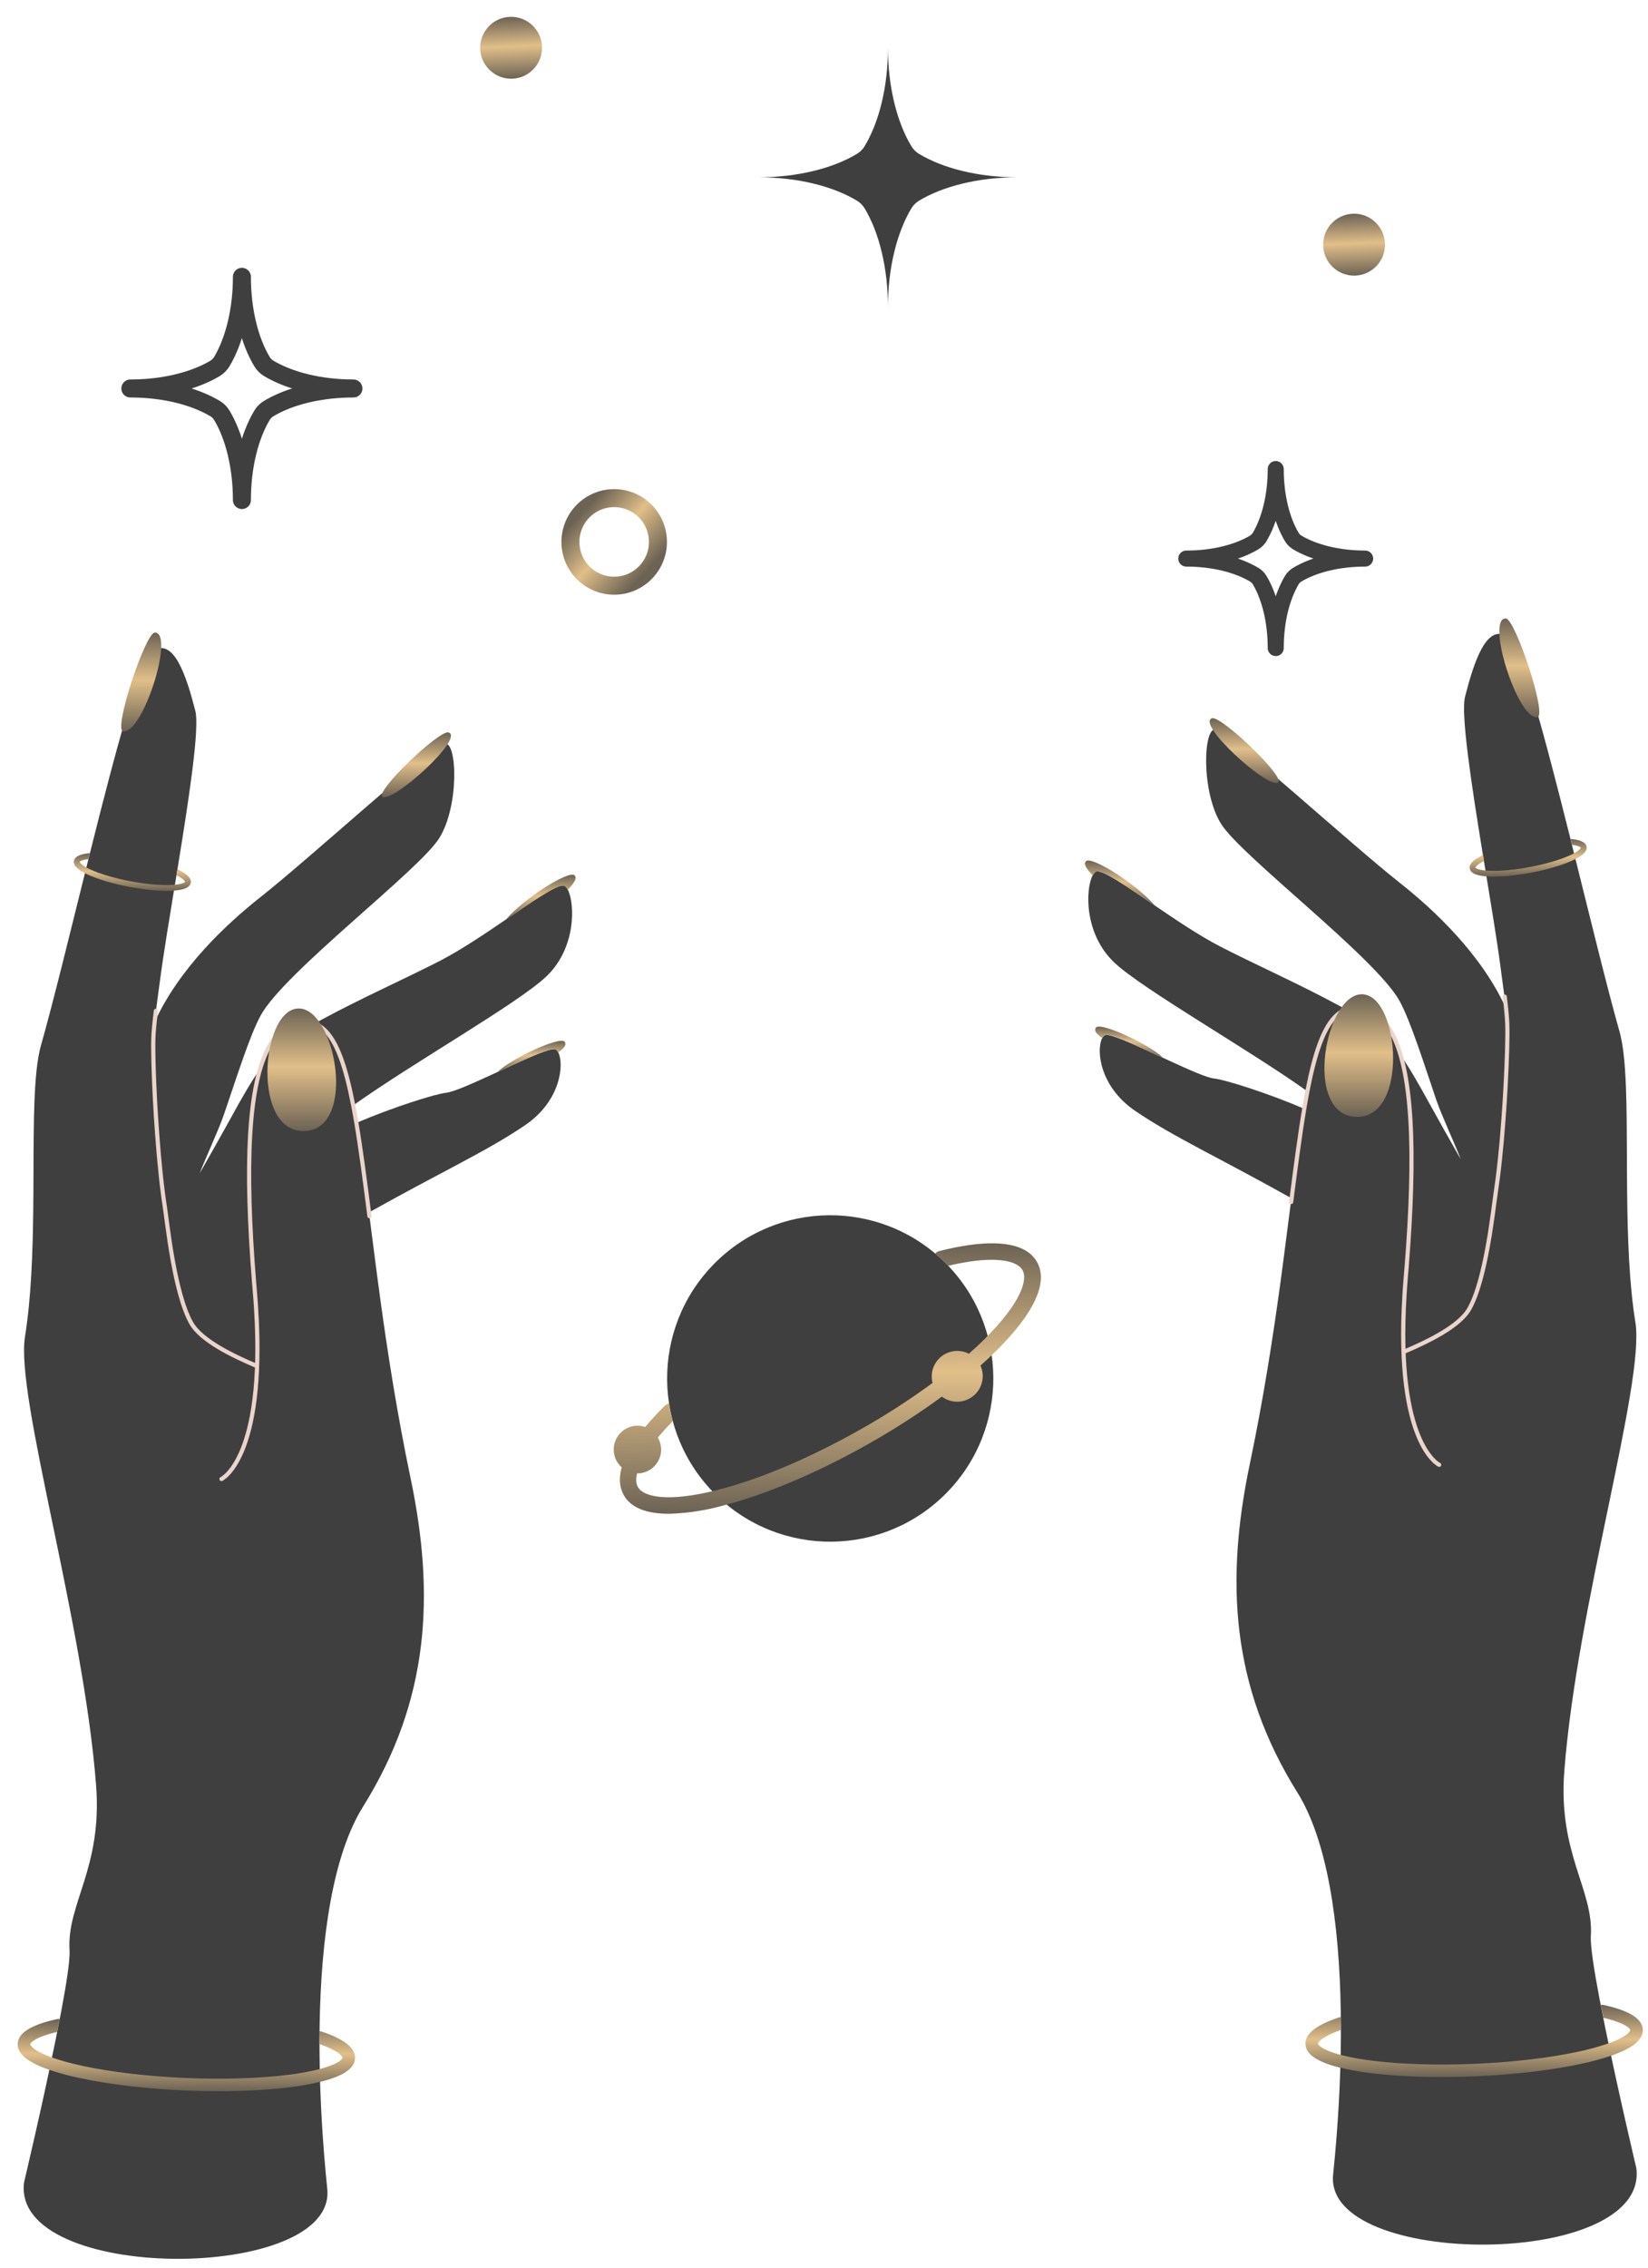 <?xml version="1.0" encoding="UTF-8"?> <svg xmlns="http://www.w3.org/2000/svg" width="72" height="99" viewBox="0 0 72 99" fill="none"> <path d="M41.362 65.167C44.116 62.356 44.07 57.844 41.259 55.09C38.448 52.336 33.937 52.382 31.182 55.193C28.428 58.004 28.474 62.515 31.285 65.27C34.096 68.024 38.608 67.978 41.362 65.167Z" fill="#3F3F3F"></path> <path d="M26.813 63.29C26.81 63.015 26.917 62.75 27.11 62.554C27.302 62.358 27.565 62.245 27.84 62.243C27.959 62.242 28.076 62.261 28.188 62.3C28.435 62.003 28.718 61.694 29.044 61.372C29.096 61.323 29.16 61.291 29.23 61.277C29.268 61.534 29.323 61.789 29.393 62.04C29.189 62.249 29.006 62.447 28.846 62.634C28.809 62.676 28.774 62.718 28.74 62.76C28.832 62.916 28.882 63.095 28.883 63.276C28.885 63.458 28.839 63.638 28.749 63.796C28.66 63.954 28.53 64.086 28.373 64.179C28.217 64.271 28.039 64.321 27.857 64.323L27.833 64.323C27.771 64.582 27.791 64.781 27.869 64.919C28.108 65.344 29.143 65.604 31.329 65.053C33.161 64.591 35.367 63.66 37.54 62.435C38.648 61.815 39.718 61.127 40.742 60.376C40.699 60.212 40.694 60.04 40.727 59.874C40.761 59.708 40.831 59.551 40.934 59.416C41.036 59.282 41.168 59.172 41.32 59.096C41.471 59.019 41.638 58.978 41.807 58.976C41.989 58.973 42.168 59.016 42.33 59.1C42.565 58.892 42.791 58.684 42.995 58.479C44.599 56.894 44.913 55.874 44.673 55.449C44.464 55.078 43.661 54.834 42.035 55.132C41.843 55.167 41.639 55.209 41.423 55.262C41.245 55.074 41.057 54.896 40.859 54.73C40.906 54.672 40.971 54.633 41.044 54.617C41.373 54.533 41.688 54.465 41.983 54.413C43.737 54.103 44.877 54.333 45.306 55.095C45.809 55.986 45.188 57.331 43.509 58.989C43.298 59.197 43.074 59.406 42.836 59.617C42.938 59.843 42.962 60.096 42.905 60.337C42.847 60.578 42.711 60.793 42.518 60.949C42.325 61.104 42.086 61.191 41.838 61.195C41.59 61.199 41.348 61.121 41.15 60.973C40.109 61.733 39.025 62.43 37.901 63.061C35.674 64.316 33.404 65.272 31.511 65.75C30.779 65.948 30.027 66.061 29.27 66.086C28.245 66.097 27.561 65.825 27.25 65.269C27.06 64.929 27.03 64.526 27.163 64.06C27.054 63.963 26.966 63.845 26.906 63.713C26.845 63.58 26.814 63.436 26.813 63.29Z" fill="url(#paint0_linear_4535_1673)"></path> <path d="M58.243 94.942C58.446 92.97 58.572 90.905 58.583 88.902C58.585 88.545 58.584 88.19 58.578 87.838C58.518 83.917 57.983 80.336 56.68 78.252C53.778 73.608 53.536 69.006 54.604 63.909C55.191 61.11 55.602 58.464 55.931 56.069C55.987 55.658 56.041 55.255 56.092 54.86C56.21 53.967 56.316 53.117 56.421 52.311C53.196 50.506 51.26 49.632 49.59 48.495C48.021 47.423 47.895 45.816 48.151 45.327C48.192 45.249 48.243 45.2 48.3 45.186C48.304 45.187 48.307 45.187 48.311 45.186C48.315 45.185 48.319 45.185 48.323 45.184C48.556 45.164 49.323 45.497 50.184 45.892L50.439 46.009L50.76 46.158C50.77 46.163 50.78 46.168 50.791 46.172L51.086 46.308C51.942 46.702 52.736 47.055 53.05 47.086C53.282 47.109 53.859 47.266 54.581 47.503C55.303 47.74 56.168 48.057 56.974 48.402C57.019 48.137 57.065 47.881 57.112 47.639C54.479 45.766 49.961 43.213 48.695 42.032C47.356 40.779 47.423 38.823 47.733 38.223C47.79 38.113 47.855 38.05 47.92 38.042C48.233 38.008 49.247 38.712 50.439 39.523C51.361 40.152 52.392 40.846 53.286 41.309C54.654 42.02 56.814 42.984 58.497 43.9C58.601 43.957 58.702 44.012 58.801 44.068C58.916 44.028 59.036 44.008 59.157 44.007C59.82 44 60.33 44.331 60.713 44.953C60.896 45.251 61.05 45.619 61.176 46.047V46.043C61.565 46.597 61.983 47.324 62.389 48.065C62.724 48.678 63.503 50.059 63.817 50.606C63.619 50.069 62.981 48.691 62.762 48.051C62.202 46.413 61.638 44.607 61.157 43.718C60.139 41.836 54.236 37.388 53.35 35.97C52.465 34.552 52.567 31.701 53.124 31.845C53.682 31.989 59.031 36.866 61.157 38.542C62.693 39.755 64.717 41.668 65.785 44C65.768 43.84 65.748 43.675 65.728 43.507C65.668 43.037 65.6 42.557 65.554 42.198C65.405 41.058 65.13 39.41 64.85 37.699C64.823 37.539 64.796 37.377 64.77 37.215C64.282 34.22 63.815 31.163 64.008 30.412C64.391 28.923 64.943 27.169 65.889 27.807C66.434 28.175 67.5 32.189 68.573 36.469C68.618 36.65 68.664 36.833 68.709 37.015C69.458 40.011 70.198 43.067 70.756 45.036C70.92 45.615 70.998 46.468 71.037 47.492C71.053 47.934 71.064 48.407 71.069 48.903C71.075 49.414 71.077 49.945 71.079 50.496C71.079 51.035 71.083 51.588 71.089 52.145C71.11 54.069 71.178 56.054 71.45 57.734C71.873 60.361 68.897 70.092 68.343 77.329C68.065 80.946 69.632 82.487 69.503 84.531C69.477 84.935 69.638 85.979 69.879 87.25C69.95 87.622 70.028 88.011 70.108 88.41C70.693 91.294 71.49 94.655 71.49 94.655C72.054 99.076 57.823 99.04 58.243 94.942Z" fill="#3F3F3F"></path> <path d="M65.741 43.51C65.796 43.958 65.843 44.397 65.852 44.714C65.869 45.25 65.841 46.284 65.776 47.462C65.751 47.918 65.721 48.395 65.685 48.874C65.662 49.189 65.636 49.506 65.609 49.815C65.556 50.4 65.497 50.965 65.431 51.473C65.406 51.67 65.379 51.858 65.352 52.035C65.234 52.795 64.933 55.816 64.198 57.133C63.764 57.911 62.363 58.577 61.348 59.009" stroke="#EAD5CC" stroke-width="0.182" stroke-linecap="round" stroke-linejoin="round"></path> <path d="M62.876 63.949C62.876 63.949 60.959 63.056 61.361 56.548C61.376 56.293 61.395 56.029 61.418 55.757C61.43 55.614 61.442 55.472 61.453 55.331C61.849 50.384 61.748 46.624 60.724 44.955C60.341 44.333 59.831 44.002 59.168 44.009C59.047 44.01 58.926 44.031 58.812 44.07C58.666 44.123 58.531 44.203 58.416 44.307C57.829 44.819 57.442 45.976 57.12 47.636C57.073 47.879 57.028 48.134 56.983 48.399C56.792 49.527 56.598 51.004 56.41 52.475" stroke="#EAD5CC" stroke-width="0.182" stroke-linecap="round" stroke-linejoin="round"></path> <path d="M67.166 31.311C67.61 31.252 66.198 27.01 65.787 27C64.903 26.98 66.294 31.426 67.166 31.311Z" fill="url(#paint1_linear_4535_1673)"></path> <path d="M55.827 34.172C56.236 33.986 53.346 31.233 52.955 31.357C52.238 31.582 55.332 34.397 55.827 34.172Z" fill="url(#paint2_linear_4535_1673)"></path> <path d="M50.444 39.525C49.253 38.713 48.239 38.009 47.925 38.044C47.86 38.051 47.796 38.115 47.739 38.224C47.49 37.951 47.322 37.733 47.442 37.602C47.678 37.345 49.672 38.613 50.444 39.525Z" fill="url(#paint3_linear_4535_1673)"></path> <path d="M50.797 46.169C49.598 45.618 48.577 45.123 48.306 45.186C48.25 45.2 48.199 45.249 48.158 45.327C47.873 45.111 47.804 45.002 47.871 44.873C48.029 44.569 50.27 45.625 50.797 46.169Z" fill="url(#paint4_linear_4535_1673)"></path> <path d="M59.289 48.76C61.527 48.772 61.152 43.605 59.586 43.413C57.91 43.208 56.872 48.748 59.289 48.76Z" fill="url(#paint5_linear_4535_1673)"></path> <path d="M69.314 36.96C69.277 36.774 69.05 36.663 68.618 36.625L68.683 36.886C69.017 36.926 69.066 37.006 69.066 37.006C69.066 37.006 69.05 37.127 68.611 37.331C68.179 37.532 67.534 37.721 66.841 37.852C66.192 37.975 65.551 38.035 65.083 38.016C64.599 37.997 64.468 37.9 64.46 37.876C64.46 37.876 64.476 37.77 64.838 37.589L64.795 37.329C64.366 37.531 64.174 37.725 64.212 37.922C64.252 38.132 64.534 38.245 65.073 38.267C65.135 38.269 65.198 38.27 65.264 38.27C65.727 38.27 66.295 38.211 66.887 38.099C67.601 37.964 68.268 37.767 68.717 37.559C69.155 37.354 69.351 37.16 69.314 36.96Z" fill="url(#paint6_linear_4535_1673)"></path> <path d="M70.05 87.529C70.013 87.522 69.975 87.522 69.938 87.529C69.974 87.713 70.011 87.9 70.05 88.091C70.995 88.314 71.223 88.558 71.226 88.629C71.229 88.691 71.054 88.933 70.244 89.218C69.82 89.363 69.387 89.481 68.949 89.572C67.698 89.842 66.102 90.03 64.455 90.101C62.807 90.172 61.2 90.123 59.931 89.962C59.496 89.91 59.065 89.832 58.639 89.728C57.783 89.512 57.584 89.282 57.581 89.219C57.578 89.156 57.763 88.909 58.589 88.621C58.589 88.433 58.588 88.246 58.586 88.06C58.558 88.06 58.53 88.064 58.503 88.073C57.496 88.408 57.015 88.791 57.036 89.243C57.055 89.68 57.535 90.013 58.505 90.258C58.952 90.367 59.406 90.449 59.863 90.504C60.775 90.619 61.855 90.679 62.999 90.679C63.483 90.679 63.979 90.668 64.478 90.647C66.155 90.572 67.784 90.382 69.064 90.106C69.525 90.01 69.98 89.886 70.425 89.734C71.351 89.408 71.791 89.039 71.772 88.606C71.751 88.131 71.188 87.779 70.05 87.529Z" fill="url(#paint7_linear_4535_1673)"></path> <path d="M14.298 95.562C14.095 93.588 13.97 91.525 13.959 89.522C13.957 89.165 13.958 88.81 13.963 88.458C14.024 84.536 14.559 80.956 15.861 78.872C18.764 74.228 19.006 69.626 17.937 64.529C17.351 61.73 16.939 59.084 16.611 56.689C16.554 56.279 16.5 55.876 16.449 55.48C16.331 54.587 16.226 53.736 16.12 52.931C19.345 51.126 21.282 50.252 22.951 49.115C24.52 48.043 24.647 46.435 24.39 45.947C24.349 45.869 24.298 45.82 24.241 45.806C24.238 45.807 24.234 45.807 24.23 45.806C24.227 45.806 24.223 45.806 24.219 45.806C23.986 45.785 23.218 46.12 22.358 46.513C22.274 46.55 22.189 46.592 22.102 46.631C21.996 46.68 21.889 46.729 21.782 46.78L21.75 46.794L21.455 46.93C20.599 47.323 19.805 47.676 19.491 47.707C19.26 47.731 18.682 47.887 17.96 48.125C17.238 48.362 16.374 48.679 15.567 49.023C15.523 48.758 15.476 48.502 15.429 48.26C18.062 46.386 22.581 43.833 23.846 42.651C25.186 41.399 25.118 39.443 24.808 38.842C24.752 38.733 24.687 38.669 24.622 38.662C24.308 38.628 23.294 39.332 22.103 40.143C21.18 40.772 20.15 41.465 19.256 41.929C17.888 42.64 15.727 43.603 14.044 44.52C13.94 44.576 13.839 44.632 13.74 44.688C13.626 44.648 13.505 44.628 13.384 44.627C12.722 44.619 12.211 44.951 11.829 45.573C11.646 45.871 11.494 46.239 11.365 46.666V46.663C10.977 47.217 10.558 47.943 10.152 48.685C9.817 49.298 9.038 50.678 8.724 51.225C8.923 50.689 9.56 49.31 9.779 48.67C10.34 47.033 10.904 45.227 11.385 44.338C12.402 42.456 18.306 38.008 19.191 36.59C20.076 35.172 19.975 32.32 19.417 32.464C18.859 32.608 13.511 37.485 11.385 39.162C9.848 40.374 7.825 42.288 6.757 44.619C6.774 44.46 6.794 44.294 6.814 44.127C6.873 43.657 6.941 43.177 6.988 42.818C7.136 41.678 7.412 40.029 7.692 38.318C7.718 38.158 7.745 37.997 7.771 37.835C8.259 34.839 8.727 31.783 8.533 31.031C8.15 29.543 7.598 27.789 6.652 28.426C6.108 28.794 5.042 32.808 3.969 37.088C3.923 37.269 3.878 37.453 3.832 37.635C3.084 40.631 2.344 43.686 1.786 45.655C1.622 46.234 1.544 47.087 1.504 48.111C1.488 48.553 1.478 49.026 1.473 49.522C1.466 50.033 1.465 50.564 1.463 51.115C1.463 51.654 1.459 52.208 1.453 52.764C1.432 54.688 1.363 56.672 1.092 58.353C0.668 60.983 3.643 70.714 4.199 77.951C4.477 81.569 2.909 83.11 3.039 85.153C3.065 85.557 2.904 86.601 2.663 87.873C2.592 88.245 2.514 88.634 2.434 89.033C1.849 91.917 1.051 95.278 1.051 95.278C0.488 99.696 14.719 99.659 14.298 95.562Z" fill="#3F3F3F"></path> <path d="M6.812 44.129C6.756 44.578 6.709 45.016 6.7 45.333C6.684 45.87 6.711 46.904 6.774 48.081C6.799 48.537 6.83 49.014 6.865 49.493C6.889 49.809 6.914 50.126 6.94 50.435C6.992 51.02 7.051 51.585 7.117 52.092C7.142 52.289 7.169 52.478 7.197 52.655C7.314 53.414 7.615 56.435 8.35 57.753C8.784 58.53 10.185 59.197 11.201 59.628" stroke="#EAD5CC" stroke-width="0.182" stroke-linecap="round" stroke-linejoin="round"></path> <path d="M9.676 64.569C9.676 64.569 11.592 63.676 11.191 57.167C11.176 56.913 11.157 56.649 11.133 56.376C11.121 56.233 11.109 56.092 11.098 55.951C10.702 51.002 10.803 47.244 11.828 45.575C12.21 44.952 12.721 44.621 13.384 44.628C13.505 44.629 13.625 44.65 13.739 44.69C13.886 44.742 14.02 44.822 14.136 44.926C14.723 45.438 15.109 46.596 15.431 48.255C15.478 48.499 15.524 48.753 15.569 49.019C15.76 50.146 15.954 51.623 16.141 53.094" stroke="#EAD5CC" stroke-width="0.182" stroke-linecap="round" stroke-linejoin="round"></path> <path d="M5.382 31.928C4.938 31.87 6.35 27.627 6.761 27.618C7.645 27.597 6.254 32.044 5.382 31.928Z" fill="url(#paint8_linear_4535_1673)"></path> <path d="M16.723 34.791C16.314 34.605 19.204 31.851 19.595 31.976C20.312 32.201 17.218 35.015 16.723 34.791Z" fill="url(#paint9_linear_4535_1673)"></path> <path d="M22.105 40.143C23.296 39.331 24.311 38.627 24.624 38.662C24.689 38.669 24.754 38.733 24.81 38.843C25.06 38.57 25.227 38.352 25.108 38.22C24.872 37.963 22.878 39.231 22.105 40.143Z" fill="url(#paint10_linear_4535_1673)"></path> <path d="M21.754 46.788C22.952 46.237 23.973 45.742 24.244 45.805C24.301 45.818 24.352 45.867 24.393 45.946C24.678 45.73 24.746 45.621 24.679 45.492C24.522 45.188 22.28 46.244 21.754 46.788Z" fill="url(#paint11_linear_4535_1673)"></path> <path d="M13.259 49.38C11.021 49.391 11.396 44.224 12.961 44.033C14.638 43.827 15.675 49.368 13.259 49.38Z" fill="url(#paint12_linear_4535_1673)"></path> <path d="M3.231 37.581C3.268 37.395 3.495 37.283 3.927 37.246L3.862 37.507C3.528 37.547 3.479 37.627 3.479 37.627C3.479 37.627 3.495 37.748 3.934 37.953C4.366 38.153 5.01 38.343 5.704 38.474C6.353 38.596 6.994 38.656 7.462 38.638C7.946 38.618 8.077 38.522 8.085 38.498C8.085 38.498 8.069 38.391 7.707 38.211L7.75 37.95C8.179 38.152 8.371 38.346 8.333 38.543C8.293 38.754 8.011 38.867 7.472 38.888C7.411 38.89 7.347 38.892 7.281 38.892C6.818 38.892 6.25 38.832 5.658 38.72C4.944 38.585 4.277 38.388 3.828 38.18C3.39 37.977 3.194 37.78 3.231 37.581Z" fill="url(#paint13_linear_4535_1673)"></path> <path d="M2.496 88.147C2.533 88.139 2.571 88.139 2.608 88.147C2.572 88.33 2.535 88.518 2.496 88.708C1.551 88.932 1.323 89.176 1.32 89.246C1.317 89.309 1.491 89.55 2.302 89.836C2.726 89.98 3.159 90.098 3.597 90.189C4.848 90.46 6.444 90.647 8.091 90.719C9.738 90.79 11.345 90.74 12.614 90.579C13.049 90.527 13.481 90.449 13.907 90.346C14.762 90.129 14.961 89.899 14.964 89.836C14.967 89.773 14.783 89.526 13.957 89.238C13.957 89.051 13.958 88.864 13.96 88.677C13.988 88.677 14.016 88.681 14.042 88.69C15.05 89.025 15.531 89.409 15.51 89.86C15.491 90.298 15.01 90.63 14.041 90.875C13.593 90.984 13.14 91.066 12.683 91.121C11.771 91.237 10.691 91.296 9.547 91.296C9.063 91.296 8.567 91.286 8.068 91.264C6.391 91.192 4.762 90.999 3.482 90.723C3.021 90.627 2.566 90.503 2.12 90.351C1.195 90.025 0.755 89.656 0.774 89.223C0.795 88.749 1.358 88.397 2.496 88.147Z" fill="url(#paint14_linear_4535_1673)"></path> <path d="M33.141 7.74C34.864 7.74 36.401 8.136 37.439 8.761C37.577 8.844 37.692 8.959 37.775 9.097C38.4 10.133 38.794 11.683 38.794 13.406C38.794 11.683 39.191 10.144 39.816 9.097C39.899 8.959 40.014 8.844 40.152 8.761C41.188 8.136 42.737 7.74 44.45 7.74C42.727 7.74 41.188 7.343 40.152 6.718C40.014 6.635 39.899 6.52 39.816 6.382C39.191 5.346 38.794 3.797 38.794 2.086C38.794 3.81 38.4 5.346 37.775 6.382C37.692 6.52 37.577 6.635 37.439 6.718C36.401 7.343 34.854 7.74 33.141 7.74Z" fill="#3F3F3F"></path> <path d="M5.695 16.96C7.178 16.96 8.496 17.3 9.399 17.839C9.518 17.91 9.618 18.009 9.69 18.128C10.226 19.022 10.569 20.349 10.569 21.831C10.569 20.349 10.909 19.03 11.448 18.128C11.519 18.009 11.618 17.91 11.737 17.839C12.631 17.3 13.958 16.96 15.441 16.96C13.958 16.96 12.64 16.617 11.737 16.081C11.619 16.008 11.52 15.909 11.448 15.79C10.909 14.896 10.569 13.568 10.569 12.086C10.569 13.568 10.226 14.887 9.69 15.79C9.617 15.908 9.517 16.008 9.399 16.081C8.505 16.617 7.178 16.96 5.695 16.96Z" stroke="#3F3F3F" stroke-width="0.786" stroke-linecap="round" stroke-linejoin="round"></path> <path d="M51.828 24.386C53.017 24.386 54.074 24.659 54.798 25.091C54.893 25.148 54.973 25.227 55.031 25.322C55.461 26.039 55.736 27.103 55.736 28.292C55.736 27.103 56.009 26.046 56.44 25.322C56.497 25.227 56.577 25.148 56.672 25.091C57.389 24.659 58.453 24.386 59.642 24.386C58.453 24.386 57.396 24.111 56.672 23.681C56.577 23.623 56.498 23.543 56.44 23.448C56.009 22.731 55.736 21.667 55.736 20.478C55.736 21.667 55.461 22.724 55.031 23.448C54.972 23.543 54.892 23.622 54.798 23.681C54.081 24.111 53.017 24.386 51.828 24.386Z" stroke="#3F3F3F" stroke-width="0.7" stroke-linecap="round" stroke-linejoin="round"></path> <path d="M28.238 24.954C28.954 24.179 28.905 22.97 28.129 22.254C27.353 21.538 26.144 21.587 25.428 22.363C24.713 23.14 24.762 24.349 25.538 25.064C26.314 25.78 27.523 25.73 28.238 24.954Z" stroke="url(#paint15_linear_4535_1673)" stroke-width="0.786" stroke-linecap="round" stroke-linejoin="round"></path> <path d="M59.213 12.031C59.959 12.001 60.539 11.372 60.508 10.627C60.478 9.881 59.849 9.301 59.104 9.331C58.358 9.362 57.778 9.991 57.809 10.736C57.839 11.482 58.468 12.061 59.213 12.031Z" fill="url(#paint16_linear_4535_1673)"></path> <path d="M22.385 3.435C23.131 3.405 23.71 2.776 23.68 2.031C23.65 1.285 23.021 0.706 22.276 0.736C21.53 0.766 20.95 1.395 20.98 2.14C21.011 2.886 21.64 3.466 22.385 3.435Z" fill="url(#paint17_linear_4535_1673)"></path> <defs> <linearGradient id="paint0_linear_4535_1673" x1="36.092" y1="54.353" x2="36.21" y2="66.016" gradientUnits="userSpaceOnUse"> <stop stop-color="#6C6354"></stop> <stop offset="0.479" stop-color="#E1BF89"></stop> <stop offset="1" stop-color="#6C6354"></stop> </linearGradient> <linearGradient id="paint1_linear_4535_1673" x1="66.378" y1="27" x2="66.378" y2="31.313" gradientUnits="userSpaceOnUse"> <stop stop-color="#6C6354"></stop> <stop offset="0.479" stop-color="#E1BF89"></stop> <stop offset="1" stop-color="#6C6354"></stop> </linearGradient> <linearGradient id="paint2_linear_4535_1673" x1="54.357" y1="31.353" x2="54.357" y2="34.185" gradientUnits="userSpaceOnUse"> <stop stop-color="#6C6354"></stop> <stop offset="0.479" stop-color="#E1BF89"></stop> <stop offset="1" stop-color="#6C6354"></stop> </linearGradient> <linearGradient id="paint3_linear_4535_1673" x1="48.923" y1="37.568" x2="48.923" y2="39.525" gradientUnits="userSpaceOnUse"> <stop stop-color="#6C6354"></stop> <stop offset="0.479" stop-color="#E1BF89"></stop> <stop offset="1" stop-color="#6C6354"></stop> </linearGradient> <linearGradient id="paint4_linear_4535_1673" x1="49.322" y1="44.819" x2="49.322" y2="46.169" gradientUnits="userSpaceOnUse"> <stop stop-color="#6C6354"></stop> <stop offset="0.479" stop-color="#E1BF89"></stop> <stop offset="1" stop-color="#6C6354"></stop> </linearGradient> <linearGradient id="paint5_linear_4535_1673" x1="59.364" y1="43.408" x2="59.364" y2="48.76" gradientUnits="userSpaceOnUse"> <stop stop-color="#6C6354"></stop> <stop offset="0.479" stop-color="#E1BF89"></stop> <stop offset="1" stop-color="#6C6354"></stop> </linearGradient> <linearGradient id="paint6_linear_4535_1673" x1="66.763" y1="36.625" x2="66.763" y2="38.27" gradientUnits="userSpaceOnUse"> <stop stop-color="#6C6354"></stop> <stop offset="0.479" stop-color="#E1BF89"></stop> <stop offset="1" stop-color="#6C6354"></stop> </linearGradient> <linearGradient id="paint7_linear_4535_1673" x1="64.404" y1="87.523" x2="64.404" y2="90.679" gradientUnits="userSpaceOnUse"> <stop stop-color="#6C6354"></stop> <stop offset="0.479" stop-color="#E1BF89"></stop> <stop offset="1" stop-color="#6C6354"></stop> </linearGradient> <linearGradient id="paint8_linear_4535_1673" x1="6.171" y1="27.618" x2="6.171" y2="31.931" gradientUnits="userSpaceOnUse"> <stop stop-color="#6C6354"></stop> <stop offset="0.479" stop-color="#E1BF89"></stop> <stop offset="1" stop-color="#6C6354"></stop> </linearGradient> <linearGradient id="paint9_linear_4535_1673" x1="18.193" y1="31.971" x2="18.193" y2="34.804" gradientUnits="userSpaceOnUse"> <stop stop-color="#6C6354"></stop> <stop offset="0.479" stop-color="#E1BF89"></stop> <stop offset="1" stop-color="#6C6354"></stop> </linearGradient> <linearGradient id="paint10_linear_4535_1673" x1="23.626" y1="38.187" x2="23.626" y2="40.143" gradientUnits="userSpaceOnUse"> <stop stop-color="#6C6354"></stop> <stop offset="0.479" stop-color="#E1BF89"></stop> <stop offset="1" stop-color="#6C6354"></stop> </linearGradient> <linearGradient id="paint11_linear_4535_1673" x1="23.228" y1="45.438" x2="23.228" y2="46.788" gradientUnits="userSpaceOnUse"> <stop stop-color="#6C6354"></stop> <stop offset="0.479" stop-color="#E1BF89"></stop> <stop offset="1" stop-color="#6C6354"></stop> </linearGradient> <linearGradient id="paint12_linear_4535_1673" x1="13.184" y1="44.028" x2="13.184" y2="49.38" gradientUnits="userSpaceOnUse"> <stop stop-color="#6C6354"></stop> <stop offset="0.479" stop-color="#E1BF89"></stop> <stop offset="1" stop-color="#6C6354"></stop> </linearGradient> <linearGradient id="paint13_linear_4535_1673" x1="5.782" y1="37.246" x2="5.782" y2="38.892" gradientUnits="userSpaceOnUse"> <stop stop-color="#6C6354"></stop> <stop offset="0.479" stop-color="#E1BF89"></stop> <stop offset="1" stop-color="#6C6354"></stop> </linearGradient> <linearGradient id="paint14_linear_4535_1673" x1="8.142" y1="88.141" x2="8.142" y2="91.296" gradientUnits="userSpaceOnUse"> <stop stop-color="#6C6354"></stop> <stop offset="0.479" stop-color="#E1BF89"></stop> <stop offset="1" stop-color="#6C6354"></stop> </linearGradient> <linearGradient id="paint15_linear_4535_1673" x1="25.428" y1="22.363" x2="28.238" y2="24.954" gradientUnits="userSpaceOnUse"> <stop stop-color="#6C6354"></stop> <stop offset="0.479" stop-color="#E1BF89"></stop> <stop offset="1" stop-color="#6C6354"></stop> </linearGradient> <linearGradient id="paint16_linear_4535_1673" x1="59.104" y1="9.331" x2="59.213" y2="12.031" gradientUnits="userSpaceOnUse"> <stop stop-color="#6C6354"></stop> <stop offset="0.479" stop-color="#E1BF89"></stop> <stop offset="1" stop-color="#6C6354"></stop> </linearGradient> <linearGradient id="paint17_linear_4535_1673" x1="22.276" y1="0.736" x2="22.385" y2="3.435" gradientUnits="userSpaceOnUse"> <stop stop-color="#6C6354"></stop> <stop offset="0.479" stop-color="#E1BF89"></stop> <stop offset="1" stop-color="#6C6354"></stop> </linearGradient> </defs> </svg> 